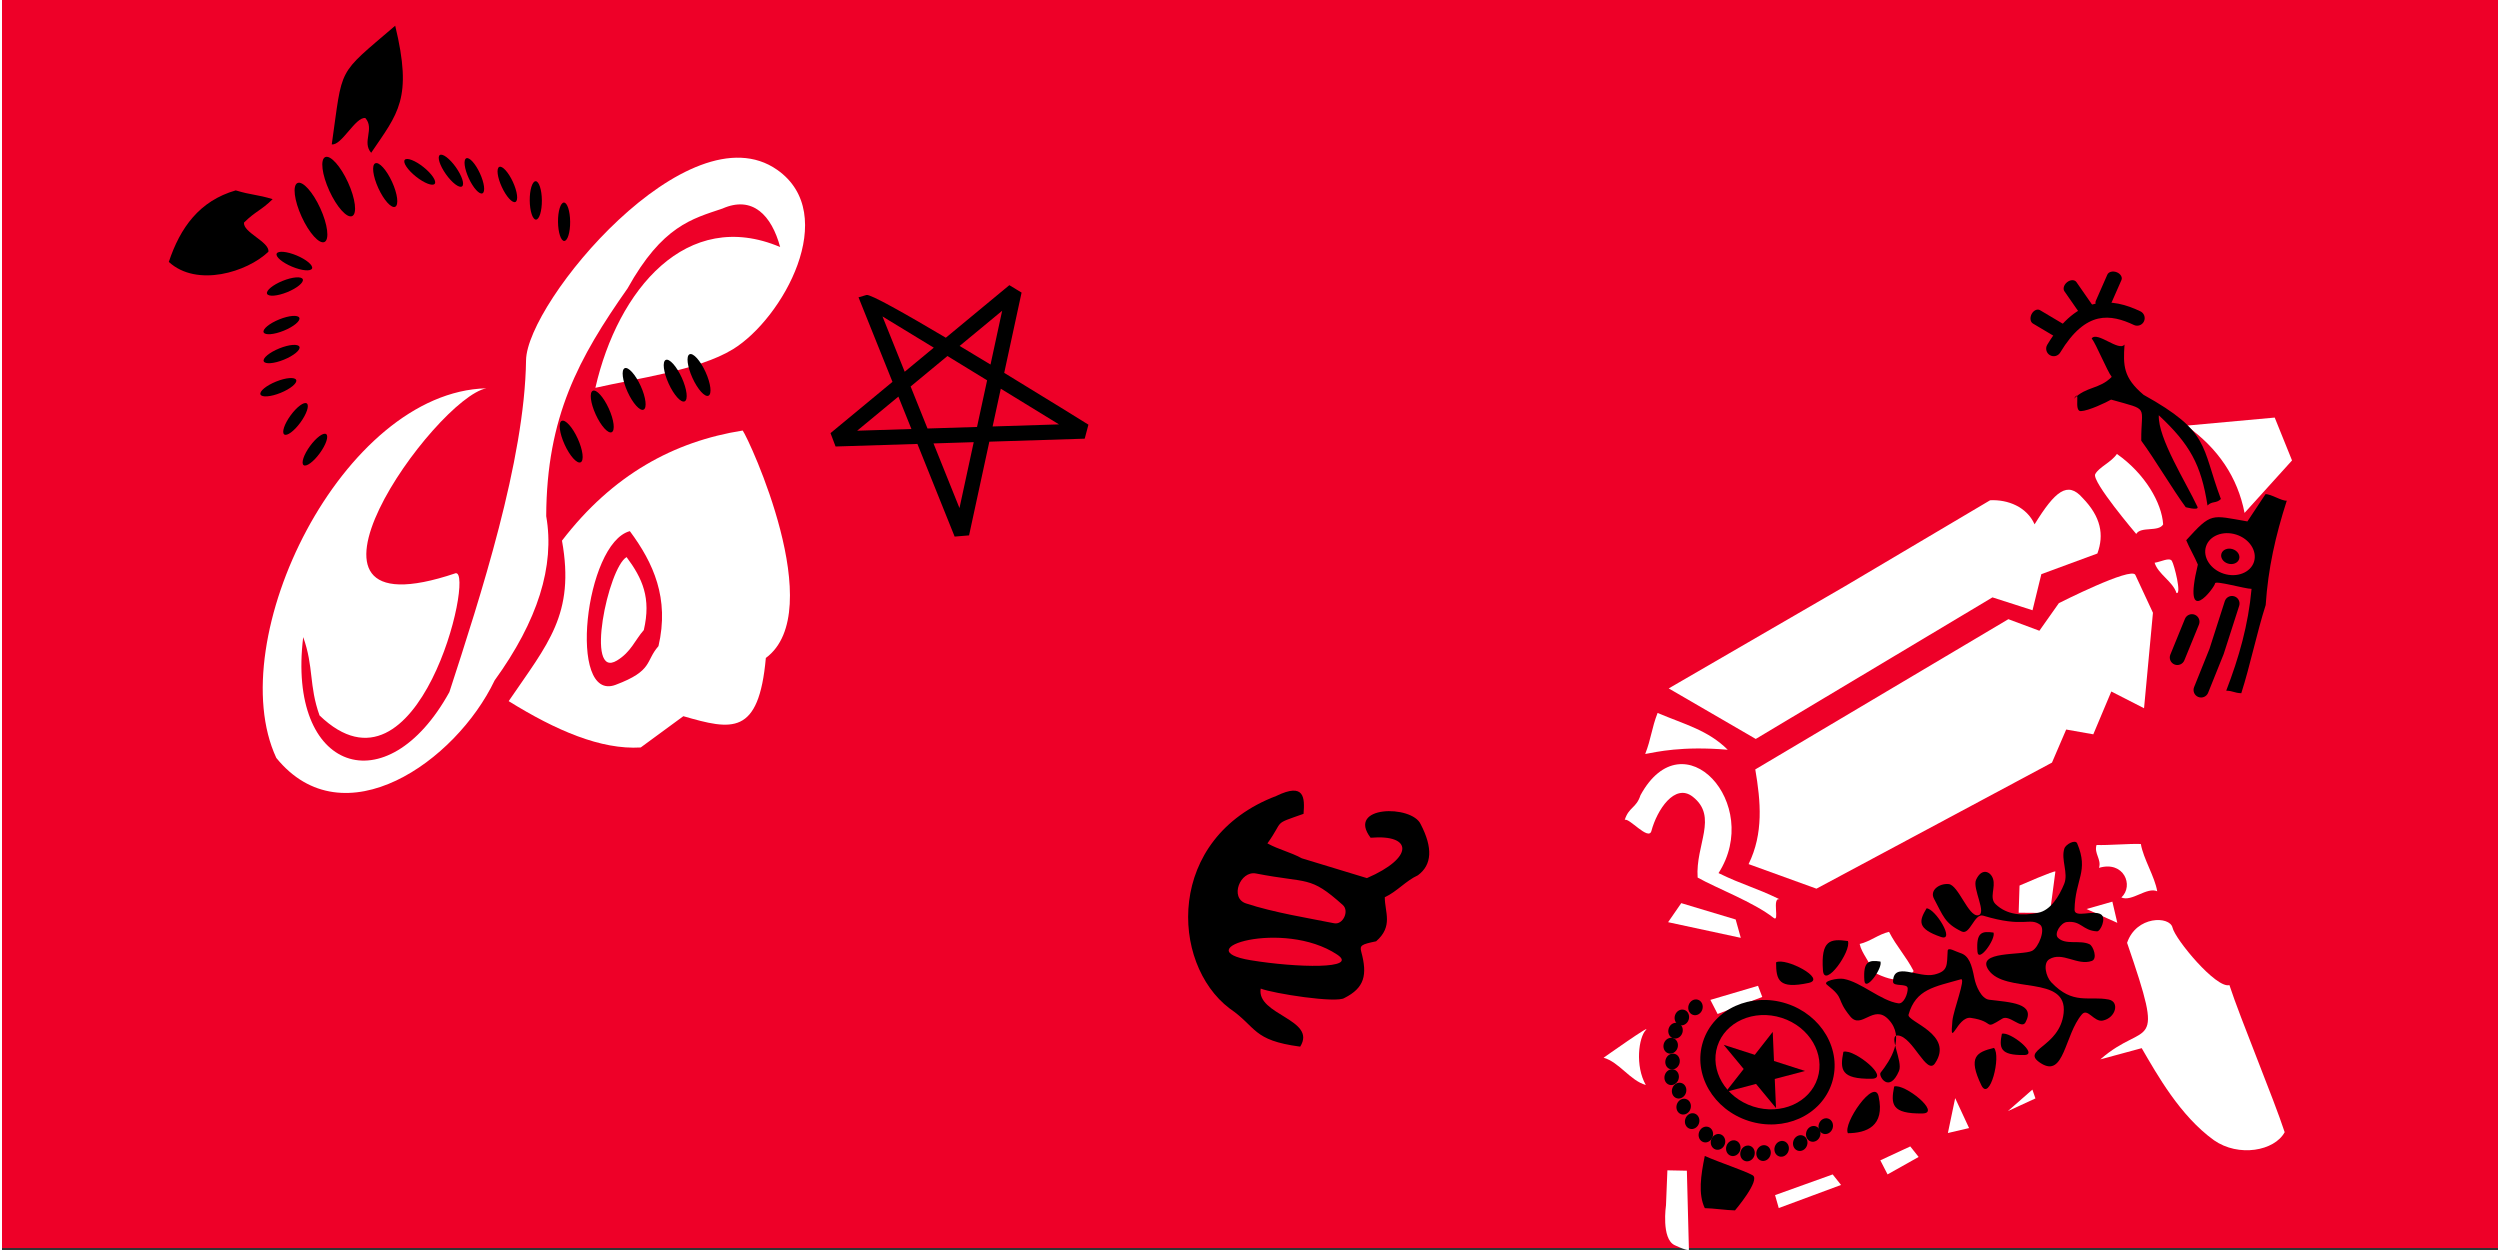 <?xml version="1.0" encoding="UTF-8"?>
<!DOCTYPE svg PUBLIC "-//W3C//DTD SVG 1.1//EN" "http://www.w3.org/Graphics/SVG/1.1/DTD/svg11.dtd">
<!-- Creator: CorelDRAW X7 -->
<svg xmlns="http://www.w3.org/2000/svg" xml:space="preserve" width="140px" height="70px" version="1.1" style="shape-rendering:geometricPrecision; text-rendering:geometricPrecision; image-rendering:optimizeQuality; fill-rule:evenodd; clip-rule:evenodd"
viewBox="0 0 952009 476769"
 xmlns:xlink="http://www.w3.org/1999/xlink">
 <rect x="0" y="0" width="952009" height="476769" fill="#333333" stroke="none"/>
 <defs>
  <style type="text/css">
   <![CDATA[
    .fil1 {fill:white}
    .fil2 {fill:black}
    .fil0 {fill:#EE0028}
    .fil3 {fill:black;fill-rule:nonzero}
   ]]>
  </style>
 </defs>
 <g id="icon">
  <rect class="fil0" width="952009" height="476004"/>
  <path class="fil1" d="M226323 147917c15120,-3482 39242,-6589 52462,-14711 19040,-11690 41067,-51457 16885,-68428 -33819,-23740 -95501,50381 -95793,72641 -510,38174 -17436,90227 -29243,126554 -23905,43282 -62038,30408 -55752,-20975 4074,11387 2148,18482 6222,29872 37814,36417 59350,-55366 51925,-54238 -73761,24929 -7698,-66892 11721,-70527 -54823,1353 -101168,95774 -80130,140976 25569,31517 68496,1413 83274,-29569 16447,-22735 23006,-43616 19674,-62641 165,-37934 12376,-60340 31034,-86880 13283,-23890 24677,-26540 36180,-30438 11492,-5071 18740,2548 22016,14673 -35610,-15086 -61918,16170 -70475,53691z"/>
  <path class="fil1" d="M234565 251926c5386,-3276 6822,-7743 10232,-11615 2845,-12256 -509,-19655 -6574,-27826 -7031,4048 -15989,46941 -3658,39441z"/>
  <path class="fil1" d="M193254 267424c18043,11192 35191,18595 50363,17673 5419,-3977 10839,-7954 16263,-11930 18530,5359 28785,7559 31461,-22212 24066,-17773 -6428,-83529 -8834,-86748 -26229,4167 -49636,16858 -68923,42008 5056,28140 -5416,39302 -20330,61209zm40779 -6218c14430,-5404 11285,-9014 16357,-14767 4224,-18219 -1908,-31709 -10919,-43856 -17162,4569 -23819,65501 -5438,58623z"/>
  <path class="fil1" d="M873449 175623l-6604 -16353 -33751 3081c12192,8640 19610,19734 22252,33283l18103 -20011z"/>
  <path class="fil1" d="M813679 219266l6724 14456 -3396 36412 -12488 -6383 -6867 16327 -10341 -1825 -5420 12616 -89833 48084 -25884 -9371c5749,-11716 4640,-23886 2552,-36116l96532 -57300 11828 4415 7429 -10525c0,0 27661,-14025 29164,-10790z"/>
  <path class="fil1" d="M793529 189881c7073,7245 8287,14104 5679,21233l-21372 7878 -3366 13767 -15281 -4910 -90287 53998 -33196 -19273 67116 -38912 55479 -32855c6739,-327 13962,2492 16953,9182 7863,-12769 12601,-16574 18275,-10108z"/>
  <path class="fil1" d="M658220 285966c-7522,-7473 -16259,-9602 -26757,-14033 -2316,5979 -2403,9678 -4719,15652 4337,-772 13909,-3103 31476,-1619z"/>
  <path class="fil1" d="M618926 312731c1611,-5015 4407,-4419 6019,-9434 16390,-30018 46701,3362 29763,29719 9573,4655 13696,5318 23268,9973 -3006,-798 165,9007 -2245,7107 -7631,-6009 -21821,-11323 -28991,-15386 -873,-12519 7890,-23145 -1833,-30802 -6908,-5435 -13710,5146 -15794,13025 -1050,3961 -8598,-5229 -10187,-4202z"/>
  <polygon class="fil1" points="635473,351737 640492,344470 661245,350710 663198,357704 "/>
  <path class="fil1" d="M798387 180844c1473,-2721 6049,-4464 8275,-7702 10701,7519 17129,18647 17631,26877 -1750,2995 -8515,641 -10266,3636 0,0 -17113,-20090 -15640,-22811z"/>
  <path class="fil1" d="M827629 213951c-907,-1477 -4093,307 -6589,693 1357,4389 6975,7155 8332,11544 2039,652 -836,-10760 -1743,-12237z"/>
  <path class="fil1" d="M799826 331014c1034,-3227 -1971,-5506 -937,-8729 4288,191 12616,-562 16900,-371 952,5648 5292,12387 6244,18036 -3984,-1770 -9688,4130 -13673,2361 4877,-4528 915,-14134 -8534,-11297z"/>
  <path class="fil1" d="M827869 353810c-1034,-4502 -13823,-4588 -17331,5802 14951,43477 7361,29017 -10206,44456 3913,-1113 11870,-3171 15783,-4284 5892,10134 14625,25794 27541,35108 9419,6596 23125,4096 26990,-3059 -4183,-12803 -16893,-43301 -21079,-56104 -4997,1446 -20667,-17418 -21698,-21919z"/>
  <path class="fil1" d="M783188 332438l-2076 15780 -11930 -94 333 -10360c0,0 13767,-6030 13673,-5326z"/>
  <polygon class="fil1" points="806812,351988 795051,346715 804923,343904 "/>
  <path class="fil1" d="M729134 370395c-2913,-5671 -6481,-9306 -9393,-14977 -4040,944 -7162,3680 -11203,4625 791,3741 4048,6784 4839,10525 9812,5146 13242,3005 15757,-173z"/>
  <polygon class="fil1" points="750273,430263 742192,432152 744969,418843 "/>
  <polygon class="fil1" points="701439,451957 677677,460772 676271,455836 698246,447943 "/>
  <path class="fil1" d="M642632 446526l780 30153c0,0 -218,678 -5420,-1743 -5206,-2417 -3321,-15269 -3321,-15269l532 -13287 7429 146z"/>
  <path class="fil1" d="M626961 392898c-2679,2774 -4145,13621 8,20933 -5948,-1660 -10150,-8740 -16098,-10400 0,0 18774,-13302 16090,-10533z"/>
  <polygon class="fil1" points="671391,380256 669772,375998 651597,381373 654356,386748 "/>
  <polygon class="fil1" points="775583,418955 765059,423798 774422,415593 "/>
  <polygon class="fil1" points="731034,441279 719179,447935 716420,442564 727841,437261 "/>
  <path class="fil2" d="M522008 319526c16106,-1375 16612,7616 -1413,15397 -8283,-2518 -16566,-5041 -24846,-7559 -4681,-2523 -8422,-3156 -13103,-5679 6593,-9194 1720,-7020 13778,-11274 480,-6061 483,-12114 -10401,-6818 -42241,16057 -40453,63822 -17826,81026 10506,7163 8553,12166 26952,14587 6511,-10434 -16780,-12065 -15067,-22147 4839,1893 28988,5656 31941,3583 7639,-3834 8834,-8766 6413,-17627 -626,-2432 11,-2818 5675,-3988 6600,-5764 3302,-11053 3302,-16814 4681,-2162 7946,-6206 12631,-8369 5386,-3969 5746,-10450 1079,-19445 -3369,-7515 -28496,-7189 -19115,5127zm-45708 46727c17455,2872 41443,3479 32953,-2158 -20550,-13647 -58181,-1987 -32953,2158zm35112 -21064c2549,2279 53,7639 -3298,6961 -9647,-1946 -22897,-4041 -33639,-7572 -6342,-2084 -2226,-12601 3838,-11412 20049,3931 20352,614 33099,12023z"/>
  <path class="fil3" d="M335827 120695l8474 21094 11094 -9179c-8148,-4977 -15239,-9295 -19568,-11915zm10734 26713l6439 16030 18887 -592 3849 -17788 -15135 -9266 -14040 11616zm8726 21720l9910 24658 5434 -25138 -15344 480zm8065 35535l-14201 -35340 -31218 978 -1930 -5101 23635 -19554 -11772 -29299 -1177 -2938 3040 -900c1405,-419 14651,7051 30258,16305l24231 -20049 4663 2834 -6623 30614c17207,10472 32019,19703 32117,19763l-1413 5341 -36379 1144 -7732 35741 -5499 461zm-16487 -41034l-4966 -12361 -15731 13013 20697 -652zm30172 -24587l4437 -20517 -16225 13422c3894,2327 7871,4722 11788,7095zm3916 9213l-3118 14404 25318 -795 -22200 -13609z"/>
  <path class="fil3" d="M847805 229310c483,-1514 2110,-2346 3624,-1862 1515,483 2347,2110 1863,3624l-5869 18272 -68 191 -7 19 -5900 14681c-588,1477 -2271,2193 -3748,1604 -1477,-588 -2192,-2271 -1604,-3748l5877 -14625 5832 -18156z"/>
  <path class="fil2" d="M871444 190971c-4318,13437 -7121,25843 -8040,39794 -3335,10386 -5970,23245 -9306,33635 -2740,-90 -3010,-881 -5746,-967 4873,-12665 8400,-25011 9663,-38834 -2380,26 -13861,-3287 -13917,-2099 -71,1499 -12676,18096 -6566,-7162 -1099,-2725 -3340,-6563 -4442,-9288 9756,-10738 9393,-9550 23339,-7170 2223,-3238 4667,-7151 6893,-10390 2020,-142 6102,2620 8122,2481zm-19261 12939c-5038,-1619 -10225,408 -11541,4516 -1319,4104 1713,8774 6754,10390 5038,1619 10225,-409 11541,-4513 1319,-4108 -1713,-8774 -6754,-10393z"/>
  <path class="fil2" d="M846313 190323c-1765,1803 -3336,678 -5101,2485 -2410,-15641 -6821,-23455 -18583,-34426 -333,8815 10412,25618 14753,34928 779,1672 -5353,-78 -4491,124 -4951,-6728 -11986,-18613 -16941,-25341 -139,-13774 3490,-11420 -11510,-15682 -1713,1031 -8636,4314 -11544,4401 -2905,86 165,-9123 -2639,-4704 4708,-4813 9708,-3550 14415,-8362 -1690,-2122 -5948,-12545 -7635,-14670 2111,-2879 10416,5202 12526,2324 -517,7983 -554,12589 7268,19190 25468,14149 21892,19482 29482,39733z"/>
  <path class="fil3" d="M832595 236057c596,-1477 2283,-2189 3760,-1593 1476,596 2189,2283 1593,3759l-5563 13628c-596,1477 -2282,2189 -3759,1593 -1477,-596 -2189,-2282 -1593,-3759l5562 -13628z"/>
  <path class="fil3" d="M815598 118735c1439,678 2058,2399 1379,3838 -678,1439 -2399,2058 -3838,1379 -4355,-2069 -9033,-3493 -13639,-2428 -4666,1083 -9558,4760 -14468,12938 -817,1364 -2590,1810 -3954,993 -1364,-817 -1810,-2590 -993,-3954 5839,-9723 12016,-14183 18126,-15600 6173,-1428 12042,293 17387,2834z"/>
  <path class="fil3" d="M803004 104755c469,-1084 2062,-1500 3546,-934 1484,566 2305,1912 1837,2995l-4401 10011c-468,1083 -2061,1499 -3545,933 -1485,-565 -2305,-1911 -1837,-2994l4400 -10011z"/>
  <path class="fil3" d="M786644 111108c-675,-967 -199,-2542 1061,-3512 1259,-971 2837,-971 3512,-4l6236 8984c675,967 199,2541 -1060,3512 -1260,971 -2838,971 -3512,4l-6237 -8984z"/>
  <path class="fil3" d="M774628 123401c-1016,-599 -1237,-2230 -495,-3635 742,-1406 2178,-2062 3193,-1462l9400 5585c1016,599 1237,2230 495,3635 -742,1406 -2177,2062 -3193,1462l-9400 -5585z"/>
  <path class="fil3" d="M678808 388225c-5322,-1706 -10760,-1320 -15235,686 -4367,1956 -7811,5479 -9292,10093 -1477,4606 -723,9483 1687,13624 2458,4228 6653,7714 11979,9423 5326,1709 10764,1319 15235,-686 4367,-1956 7811,-5480 9292,-10093 1477,-4607 727,-9483 -1687,-13628 -2458,-4228 -6653,-7710 -11979,-9419zm-17582 -4569c5712,-2560 12624,-3066 19344,-911 6728,2159 12050,6597 15202,12013 3205,5505 4183,12038 2182,18275 -2002,6237 -6608,10978 -12425,13587 -5709,2560 -12613,3073 -19344,911 -6732,-2163 -12054,-6601 -15202,-12017 -3205,-5498 -4183,-12031 -2182,-18272 2002,-6236 6608,-10978 12425,-13586z"/>
  <path class="fil2" d="M92322 84867c4363,-4310 6544,-4595 10907,-8905 -6030,-1840 -8043,-1503 -14078,-3347 -13867,3999 -21184,14228 -25528,27282 10720,9835 29951,3849 37976,-3879 592,-3729 -9873,-7421 -9277,-11151z"/>
  <path class="fil2" d="M138592 45022c3613,4108 -1405,9153 2212,13260 10202,-15089 15918,-20531 9167,-48473 -22544,19328 -19861,14999 -24197,45254 3733,596 9085,-10633 12818,-10041z"/>
  <ellipse class="fil2" transform="matrix(-0.056 -0.123 0.123 -0.056 217092 168428)" rx="64268" ry="20296"/>
  <ellipse class="fil2" transform="matrix(-0.056 -0.123 0.123 -0.056 228941 156948)" rx="64268" ry="20296"/>
  <ellipse class="fil2" transform="matrix(-0.056 -0.123 0.123 -0.056 241104 148345)" rx="64268" ry="20296"/>
  <ellipse class="fil2" transform="matrix(-0.056 -0.123 0.123 -0.056 256771 145182)" rx="64268" ry="20296"/>
  <ellipse class="fil2" transform="matrix(-0.056 -0.123 0.123 -0.056 265852 143028)" rx="64268" ry="20296"/>
  <ellipse class="fil2" transform="matrix(-0.08 -0.175 0.175 -0.08 128415 71172.7)" rx="64268" ry="20296"/>
  <ellipse class="fil2" transform="matrix(-0.08 -0.175 0.175 -0.08 117848 81057.5)" rx="64268" ry="20296"/>
  <ellipse class="fil2" transform="matrix(-0.059 -0.129 0.129 -0.059 146162 70579.7)" rx="64268" ry="20296"/>
  <ellipse class="fil2" transform="matrix(-0.048 -0.104 0.104 -0.048 180161 67059.4)" rx="64268" ry="20296"/>
  <ellipse class="fil2" transform="matrix(-0.048 -0.104 0.104 -0.048 192746 70346.1)" rx="64268" ry="20296"/>
  <ellipse class="fil2" transform="matrix(-0.001 -0.114 0.114 -0.001 214384 84582.4)" rx="64268" ry="20296"/>
  <ellipse class="fil2" transform="matrix(-0.001 -0.114 0.114 -0.001 203599 76441.6)" rx="64268" ry="20296"/>
  <ellipse class="fil2" transform="matrix(-0.066 -0.093 0.093 -0.066 171217 65122.7)" rx="64268" ry="20296"/>
  <ellipse class="fil2" transform="matrix(-0.089 -0.071 0.071 -0.089 159327 65544.7)" rx="64268" ry="20296"/>
  <ellipse class="fil2" transform="matrix(0.067 -0.092 0.092 0.067 119343 171501)" rx="64268" ry="20296"/>
  <ellipse class="fil2" transform="matrix(0.067 -0.092 0.092 0.067 111953 159788)" rx="64268" ry="20296"/>
  <ellipse class="fil2" transform="matrix(0.106 -0.043 0.043 0.106 105396 147693)" rx="64268" ry="20296"/>
  <ellipse class="fil2" transform="matrix(0.106 -0.043 0.043 0.106 106637 135040)" rx="64268" ry="20296"/>
  <ellipse class="fil2" transform="matrix(0.106 -0.043 0.043 0.106 106597 123982)" rx="64268" ry="20296"/>
  <ellipse class="fil2" transform="matrix(0.106 -0.043 0.043 0.106 107907 109283)" rx="64268" ry="20296"/>
  <ellipse class="fil2" transform="matrix(0.105 0.044 -0.044 0.105 111507 99574.9)" rx="64268" ry="20296"/>
  <ellipse class="fil2" transform="matrix(-0.054 -0.017 -0.023 0.07 849895 212200)" rx="62338" ry="39250"/>
  <polygon class="fil2" points="675383,393581 668535,402325 656684,398517 664303,407726 657452,416470 669011,413419 676631,422628 676155,411534 687710,408483 675859,404675 "/>
  <path class="fil2" d="M667714 448261c-3156,-1784 -12226,-4707 -18245,-7354 -1533,7422 -2557,14580 3,19899 3070,37 8448,817 11518,855 0,0 9876,-11616 6724,-13400z"/>
  <path class="fil2" d="M715757 418145c2564,11559 -4809,14011 -11702,14078 -2042,-3609 10113,-21248 11702,-14078z"/>
  <path class="fil2" d="M786607 323660c539,-1679 4216,-3601 4898,-1979 4535,10739 -791,13576 -1004,25255 -64,3411 7192,-15 10075,1818 2151,1364 -158,6548 -1503,6476 -5649,-303 -5896,-4160 -11518,-3553 -2283,244 -5000,4419 -3355,6027 2920,2856 8314,694 12005,2436 1443,679 3175,5581 866,6383 -5536,1923 -11199,-3706 -16206,-652 -2500,1526 -1275,6634 738,8763 8347,8819 14224,5124 21907,6601 4269,824 2755,7001 -2230,8028 -3377,697 -5753,-4974 -7987,-2350 -6630,7788 -6675,24302 -15592,18658 -8313,-5263 7159,-5836 8632,-19119 1649,-14850 -22376,-7219 -28658,-16518 -4955,-7339 12886,-5450 16604,-7252 2541,-1234 5334,-8419 3017,-10038 -4096,-2863 -5967,1346 -21645,-3399 -3377,-1023 -5003,7560 -8189,6042 -6574,-3137 -7073,-6050 -10562,-12489 -1736,-3197 1949,-5922 5569,-5603 3737,326 7519,12488 11226,11915 3568,-551 -2249,-10240 -761,-13527 2121,-4685 5521,-3253 6458,-420 1098,3325 -1533,7290 1001,9704 4407,4202 10243,4479 16214,3291 4850,-963 8066,-6439 9936,-11019 1698,-4161 -1308,-9202 64,-13479z"/>
  <path class="fil2" d="M746821 363461c3384,960 4456,4400 5453,9569 574,2980 2639,7912 5652,8283 8051,990 17864,1301 13857,8640 -1529,2799 -6143,-3100 -8853,-1421 -7485,4629 -2324,1106 -11986,-296 -5248,-765 -8156,12530 -7032,1087 394,-4041 5233,-16379 3235,-15810 -10154,2905 -17155,3719 -19966,13486 -768,2672 17608,7500 10082,18590 -3193,4712 -8392,-10108 -14059,-10633 -4096,-378 1964,9756 338,13538 -3775,8778 -7946,1818 -7028,656 3733,-4715 9498,-13542 2987,-20356 -5727,-5997 -10303,4108 -14561,-1124 -5705,-7009 -1750,-6518 -8905,-12099 -1777,-1387 4175,-2612 6394,-2207 6660,1210 14175,8347 20873,9329 2057,303 3654,-3670 3557,-5746 -98,-2039 -5615,-465 -5592,-2508 89,-7912 9726,-1237 15805,-2740 5292,-1308 4689,-3545 5034,-9040 101,-1593 3182,367 4715,802z"/>
  <path class="fil2" d="M713129 411451c-11840,169 -12128,-3519 -10798,-10281 3951,-1270 18141,10176 10798,10281z"/>
  <path class="fil2" d="M732496 424693c-11840,169 -12129,-3519 -10798,-10281 3950,-1266 18140,10176 10798,10281z"/>
  <path class="fil2" d="M771296 402407c-9340,135 -9569,-2773 -8516,-8110 3115,-1001 14310,8028 8516,8110z"/>
  <path class="fil2" d="M754935 413891c-5153,-10749 -1907,-12567 4835,-14205 2826,3074 -1638,20869 -4835,14205z"/>
  <path class="fil2" d="M739527 357363c-9168,-3156 -8366,-6076 -5465,-10914 3396,116 11151,12871 5465,10914z"/>
  <path class="fil2" d="M710333 373960c-532,-7504 1796,-7819 6132,-7216 949,2459 -5802,11867 -6132,7216z"/>
  <path class="fil2" d="M694535 370118c-824,-11638 2785,-12125 9513,-11192 1469,3812 -8999,18411 -9513,11192z"/>
  <path class="fil2" d="M689067 374908c-11409,2444 -12395,-1061 -12410,-7852 3572,-1987 19486,6338 12410,7852z"/>
  <path class="fil2" d="M753459 362914c-533,-7500 1795,-7815 6131,-7215 949,2459 -5802,11870 -6131,7215z"/>
  <ellipse class="fil2" transform="matrix(-0.147 -0.047 -0.047 0.147 695604 429539)" rx="17743" ry="19715"/>
  <ellipse class="fil2" transform="matrix(-0.147 -0.047 -0.047 0.147 690831 432474)" rx="17743" ry="19715"/>
  <ellipse class="fil2" transform="matrix(-0.147 -0.047 -0.047 0.147 685872 435989)" rx="17743" ry="19715"/>
  <ellipse class="fil2" transform="matrix(-0.147 -0.047 -0.047 0.147 678784 438180)" rx="17743" ry="19715"/>
  <ellipse class="fil2" transform="matrix(-0.147 -0.047 -0.047 0.147 671883 439794)" rx="17743" ry="19715"/>
  <ellipse class="fil2" transform="matrix(-0.147 -0.047 -0.047 0.147 665765 439940)" rx="17743" ry="19715"/>
  <ellipse class="fil2" transform="matrix(-0.147 -0.047 -0.047 0.147 660338 437933)" rx="17743" ry="19715"/>
  <ellipse class="fil2" transform="matrix(-0.147 -0.047 -0.047 0.147 654510 435534)" rx="17743" ry="19715"/>
  <ellipse class="fil2" transform="matrix(-0.147 -0.047 -0.047 0.147 649870 432723)" rx="17743" ry="19715"/>
  <ellipse class="fil2" transform="matrix(-0.147 -0.047 -0.047 0.147 644648 427615)" rx="17743" ry="19715"/>
  <ellipse class="fil2" transform="matrix(-0.147 -0.047 -0.047 0.147 641408 422087)" rx="17743" ry="19715"/>
  <ellipse class="fil2" transform="matrix(-0.147 -0.047 -0.047 0.147 639672 415986)" rx="17743" ry="19715"/>
  <ellipse class="fil2" transform="matrix(-0.147 -0.047 -0.047 0.147 637166 404887)" rx="17743" ry="19715"/>
  <ellipse class="fil2" transform="matrix(-0.147 -0.047 -0.047 0.147 636834 410851)" rx="17743" ry="19715"/>
  <ellipse class="fil2" transform="matrix(-0.147 -0.047 -0.047 0.147 636464 398854)" rx="17743" ry="19715"/>
  <ellipse class="fil2" transform="matrix(-0.147 -0.047 -0.047 0.147 638309 393112)" rx="17743" ry="19715"/>
  <ellipse class="fil2" transform="matrix(-0.147 -0.047 -0.047 0.147 640717 388078)" rx="17743" ry="19715"/>
  <ellipse class="fil2" transform="matrix(-0.147 -0.047 -0.047 0.147 645920 384206)" rx="17743" ry="19715"/>
 </g>
</svg>
